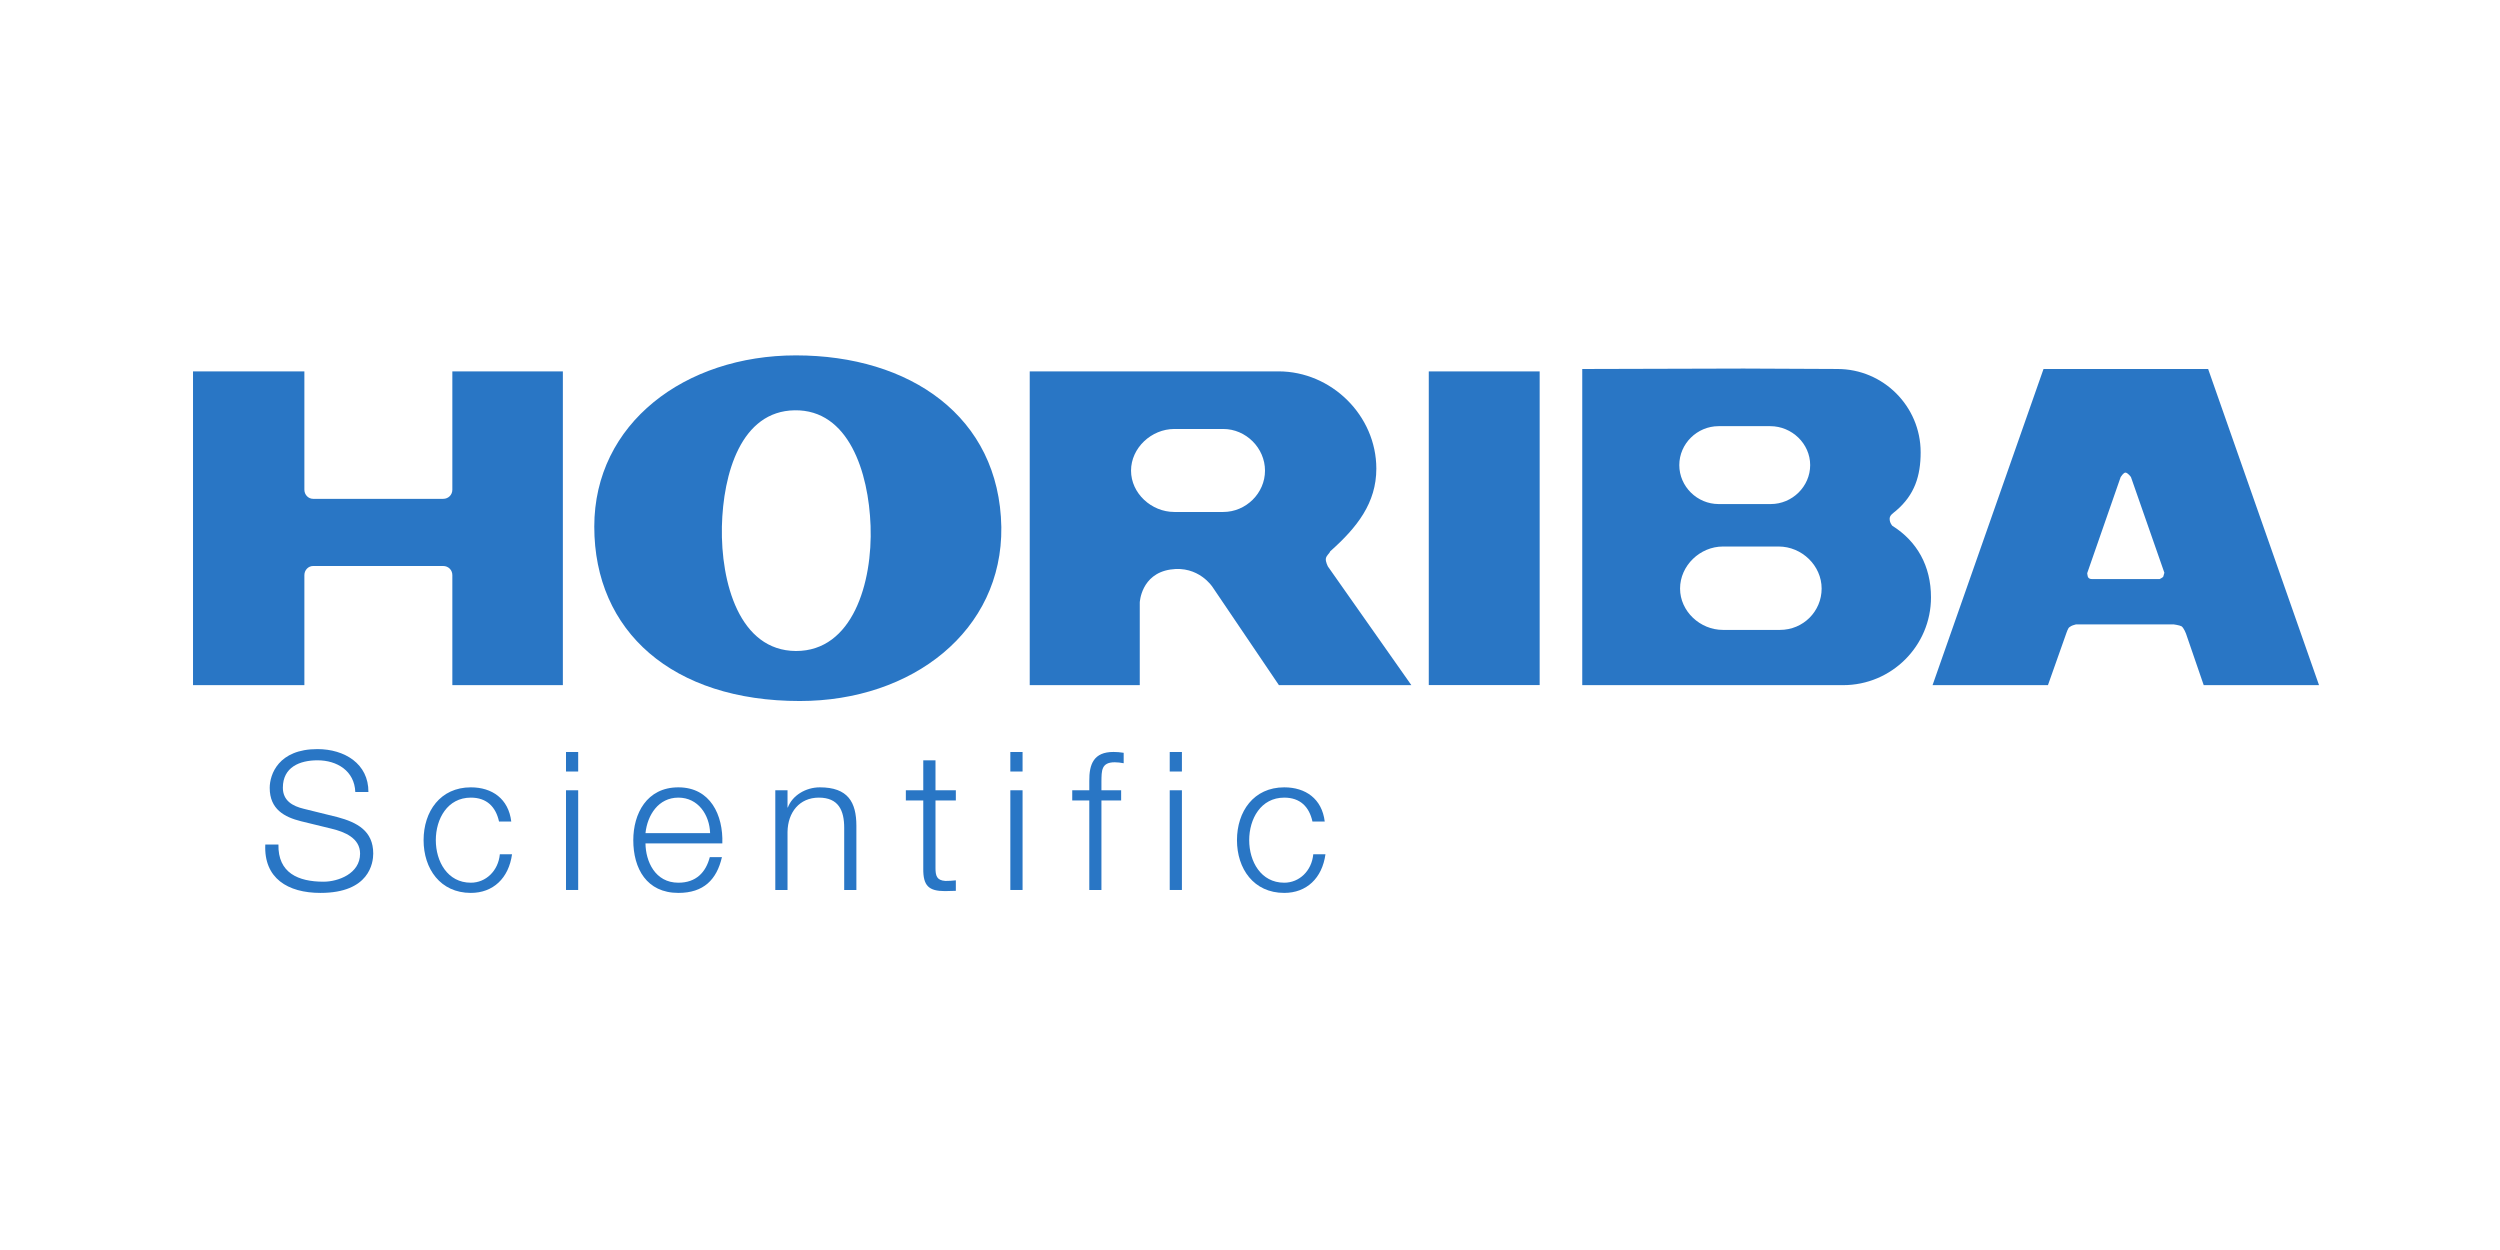 <?xml version="1.0" encoding="UTF-8" standalone="no"?>
<!DOCTYPE svg PUBLIC "-//W3C//DTD SVG 1.1//EN" "http://www.w3.org/Graphics/SVG/1.1/DTD/svg11.dtd">
<svg width="100%" height="100%" viewBox="0 0 200 100" version="1.1" xmlns="http://www.w3.org/2000/svg" xmlns:xlink="http://www.w3.org/1999/xlink" xml:space="preserve" xmlns:serif="http://www.serif.com/" style="fill-rule:evenodd;clip-rule:evenodd;stroke-linejoin:round;stroke-miterlimit:2;">
    <g transform="matrix(1,0,0,1,-2220.3,0)">
        <g id="horiba" transform="matrix(0.66,0,0,0.329,1271.67,-25.382)">
            <rect x="1437.98" y="77.09" width="303.17" height="303.17" style="fill:none;"/>
            <g transform="matrix(4.875,0,0,9.768,735.309,-4742.14)">
                <g transform="matrix(1,0,0,1,-293.777,465.058)">
                    <path d="M449.026,45.373L449.026,42.634C449.026,42.506 448.927,42.407 448.798,42.407L445.564,42.407C445.447,42.407 445.347,42.506 445.347,42.634L445.347,45.373L442.578,45.373L442.578,37.562L445.347,37.562L445.347,40.508C445.347,40.636 445.447,40.735 445.564,40.735L448.798,40.735C448.927,40.735 449.026,40.636 449.026,40.508L449.026,37.562L451.774,37.562L451.774,45.373L449.026,45.373Z" style="fill:rgb(41,118,197);fill-rule:nonzero;"/>
                </g>
                <g transform="matrix(1,0,0,1,-293.777,465.058)">
                    <rect x="473.304" y="37.563" width="2.757" height="7.808" style="fill:rgb(41,118,197);"/>
                </g>
                <g transform="matrix(1,0,0,1,-293.777,465.058)">
                    <path d="M452.555,41.427C452.555,38.856 454.811,37.164 457.568,37.164C460.394,37.164 462.628,38.679 462.676,41.437C462.709,44.018 460.464,45.768 457.665,45.768C454.504,45.768 452.555,44.038 452.555,41.427L455.728,41.427C455.699,42.822 456.164,44.516 457.568,44.523C458.98,44.527 459.476,42.821 459.425,41.408C459.377,40.066 458.879,38.511 457.538,38.531C456.205,38.55 455.758,40.102 455.728,41.427L452.555,41.427Z" style="fill:rgb(41,118,197);fill-rule:nonzero;"/>
                </g>
                <g transform="matrix(1,0,0,1,-293.777,465.058)">
                    <path d="M467.563,37.562L463.382,37.562L463.382,45.373L466.118,45.373L466.118,43.315C466.118,43.315 466.148,42.606 466.879,42.495C467.582,42.387 467.928,42.931 467.928,42.931L469.578,45.373L472.871,45.373L470.794,42.416C470.794,42.416 470.737,42.302 470.744,42.229C470.754,42.144 470.834,42.099 470.854,42.041C471.524,41.445 472,40.836 472,39.984C472,38.661 470.883,37.562 469.567,37.562L467.563,37.562L467.563,38.996L468.194,38.996C468.758,38.996 469.232,39.47 469.232,40.033C469.232,40.596 468.758,41.062 468.194,41.062L466.978,41.062C466.405,41.062 465.901,40.596 465.901,40.033C465.901,39.47 466.405,38.996 466.978,38.996L467.563,38.996L467.563,37.562Z" style="fill:rgb(41,118,197);fill-rule:nonzero;"/>
                </g>
                <g transform="matrix(1,0,0,1,-293.777,465.058)">
                    <path d="M481.133,45.373L483.606,45.373C484.812,45.373 485.791,44.394 485.791,43.188C485.791,42.407 485.445,41.792 484.831,41.407C484.831,41.407 484.763,41.339 484.763,41.231C484.763,41.141 484.851,41.092 484.921,41.032C485.386,40.636 485.534,40.161 485.534,39.577C485.534,38.431 484.604,37.503 483.467,37.503L483.548,37.503L481.133,37.492L481.133,38.926L481.796,38.926C482.332,38.926 482.787,39.362 482.787,39.895C482.787,40.429 482.34,40.865 481.808,40.865L480.51,40.865C479.978,40.865 479.533,40.429 479.533,39.895C479.533,39.362 479.978,38.926 480.51,38.926L481.133,38.926L481.133,37.492L477.12,37.503L477.12,45.373L481.133,45.373L481.133,43.998L480.619,43.998C480.048,43.998 479.552,43.533 479.552,42.969C479.552,42.397 480.048,41.922 480.619,41.922L482.003,41.922C482.58,41.922 483.072,42.397 483.072,42.969C483.072,43.533 482.617,43.998 482.035,43.998L481.133,43.998L481.133,45.373Z" style="fill:rgb(41,118,197);fill-rule:nonzero;"/>
                </g>
                <g transform="matrix(1,0,0,1,-293.777,465.058)">
                    <path d="M490.625,42.733L490.625,43.86L489.398,43.86C489.338,43.88 489.299,43.88 489.232,43.931C489.2,43.949 489.161,44.066 489.161,44.066L488.699,45.373L485.83,45.373L488.589,37.503L492.682,37.503L495.439,45.373L492.572,45.373L492.13,44.086C492.13,44.086 492.078,43.949 492.021,43.908C491.97,43.88 491.822,43.86 491.822,43.86L490.625,43.86L490.625,42.733L491.475,42.733C491.475,42.733 491.556,42.694 491.566,42.673C491.574,42.653 491.594,42.575 491.594,42.575L490.763,40.193C490.763,40.193 490.684,40.082 490.625,40.082C490.576,40.082 490.507,40.193 490.507,40.193L489.675,42.586C489.675,42.586 489.685,42.665 489.695,42.684C489.715,42.713 489.735,42.733 489.804,42.733L490.625,42.733Z" style="fill:rgb(41,118,197);fill-rule:nonzero;"/>
                </g>
                <g transform="matrix(1,0,0,1,-293.777,465.058)">
                    <path d="M444.702,49.341C444.687,50.049 445.197,50.266 445.823,50.266C446.184,50.266 446.732,50.068 446.732,49.567C446.732,49.179 446.344,49.024 446.025,48.947L445.26,48.76C444.856,48.658 444.485,48.466 444.485,47.931C444.485,47.596 444.702,46.965 445.67,46.965C446.348,46.965 446.944,47.331 446.939,48.033L446.613,48.033C446.593,47.508 446.16,47.244 445.674,47.244C445.226,47.244 444.812,47.417 444.812,47.926C444.812,48.249 445.053,48.384 445.332,48.451L446.169,48.658C446.656,48.789 447.059,48.999 447.059,49.565C447.059,49.797 446.963,50.545 445.747,50.545C444.933,50.545 444.336,50.18 444.375,49.341L444.702,49.341Z" style="fill:rgb(41,118,197);fill-rule:nonzero;"/>
                </g>
                <g transform="matrix(1,0,0,1,-293.777,465.058)">
                    <path d="M450.187,48.769C450.106,48.399 449.879,48.173 449.486,48.173C448.904,48.173 448.615,48.702 448.615,49.232C448.615,49.76 448.904,50.291 449.486,50.291C449.86,50.291 450.168,49.996 450.207,49.583L450.51,49.583C450.428,50.181 450.038,50.545 449.486,50.545C448.726,50.545 448.311,49.943 448.311,49.232C448.311,48.518 448.726,47.917 449.486,47.917C450.015,47.917 450.423,48.201 450.491,48.769L450.187,48.769Z" style="fill:rgb(41,118,197);fill-rule:nonzero;"/>
                </g>
                <g transform="matrix(1,0,0,1,-293.777,465.058)">
                    <path d="M451.852,50.472L452.155,50.472L452.155,47.99L451.852,47.99L451.852,50.472ZM451.852,47.523L452.155,47.523L452.155,47.037L451.852,47.037L451.852,47.523Z" style="fill:rgb(41,118,197);fill-rule:nonzero;"/>
                </g>
                <g transform="matrix(1,0,0,1,-293.777,465.058)">
                    <path d="M455.435,49.057C455.421,48.601 455.137,48.173 454.646,48.173C454.151,48.173 453.876,48.605 453.828,49.057L455.435,49.057ZM453.828,49.312C453.833,49.756 454.064,50.291 454.646,50.291C455.089,50.291 455.33,50.03 455.427,49.655L455.729,49.655C455.599,50.217 455.273,50.545 454.646,50.545C453.857,50.545 453.525,49.938 453.525,49.232C453.525,48.576 453.857,47.917 454.646,47.917C455.446,47.917 455.763,48.615 455.739,49.312L453.828,49.312Z" style="fill:rgb(41,118,197);fill-rule:nonzero;"/>
                </g>
                <g transform="matrix(1,0,0,1,-293.777,465.058)">
                    <path d="M457.056,47.99L457.36,47.99L457.36,48.418L457.368,48.418C457.479,48.12 457.812,47.917 458.163,47.917C458.86,47.917 459.072,48.283 459.072,48.875L459.072,50.472L458.769,50.472L458.769,48.924C458.769,48.495 458.63,48.173 458.139,48.173C457.657,48.173 457.368,48.538 457.36,49.024L457.36,50.472L457.056,50.472L457.056,47.99Z" style="fill:rgb(41,118,197);fill-rule:nonzero;"/>
                </g>
                <g transform="matrix(1,0,0,1,-293.777,465.058)">
                    <path d="M461.039,47.99L461.545,47.99L461.545,48.244L461.039,48.244L461.039,49.92C461.039,50.116 461.067,50.232 461.284,50.247C461.372,50.247 461.458,50.242 461.545,50.232L461.545,50.493C461.453,50.493 461.367,50.5 461.275,50.5C460.871,50.5 460.731,50.367 460.735,49.943L460.735,48.244L460.302,48.244L460.302,47.99L460.735,47.99L460.735,47.245L461.039,47.245L461.039,47.99Z" style="fill:rgb(41,118,197);fill-rule:nonzero;"/>
                </g>
                <g transform="matrix(1,0,0,1,-293.777,465.058)">
                    <path d="M462.9,50.472L463.204,50.472L463.204,47.99L462.9,47.99L462.9,50.472ZM462.9,47.523L463.204,47.523L463.204,47.037L462.9,47.037L462.9,47.523Z" style="fill:rgb(41,118,197);fill-rule:nonzero;"/>
                </g>
                <g transform="matrix(1,0,0,1,-293.777,465.058)">
                    <path d="M465.655,48.244L465.165,48.244L465.165,50.472L464.863,50.472L464.863,48.244L464.439,48.244L464.439,47.99L464.863,47.99L464.863,47.763C464.858,47.335 464.977,47.036 465.463,47.036C465.549,47.036 465.622,47.042 465.718,47.057L465.718,47.317C465.636,47.302 465.57,47.293 465.497,47.293C465.159,47.293 465.169,47.503 465.165,47.772L465.165,47.99L465.655,47.99L465.655,48.244Z" style="fill:rgb(41,118,197);fill-rule:nonzero;"/>
                </g>
                <g transform="matrix(1,0,0,1,-293.777,465.058)">
                    <path d="M466.863,50.472L467.166,50.472L467.166,47.99L466.863,47.99L466.863,50.472ZM466.863,47.523L467.166,47.523L467.166,47.037L466.863,47.037L466.863,47.523Z" style="fill:rgb(41,118,197);fill-rule:nonzero;"/>
                </g>
                <g transform="matrix(1,0,0,1,-293.777,465.058)">
                    <path d="M470.412,48.769C470.331,48.399 470.105,48.173 469.71,48.173C469.128,48.173 468.839,48.702 468.839,49.232C468.839,49.76 469.128,50.291 469.71,50.291C470.086,50.291 470.394,49.996 470.432,49.583L470.735,49.583C470.653,50.181 470.263,50.545 469.71,50.545C468.95,50.545 468.535,49.943 468.535,49.232C468.535,48.518 468.95,47.917 469.71,47.917C470.24,47.917 470.649,48.201 470.717,48.769L470.412,48.769Z" style="fill:rgb(41,118,197);fill-rule:nonzero;"/>
                </g>
            </g>
        </g>
    </g>
</svg>
